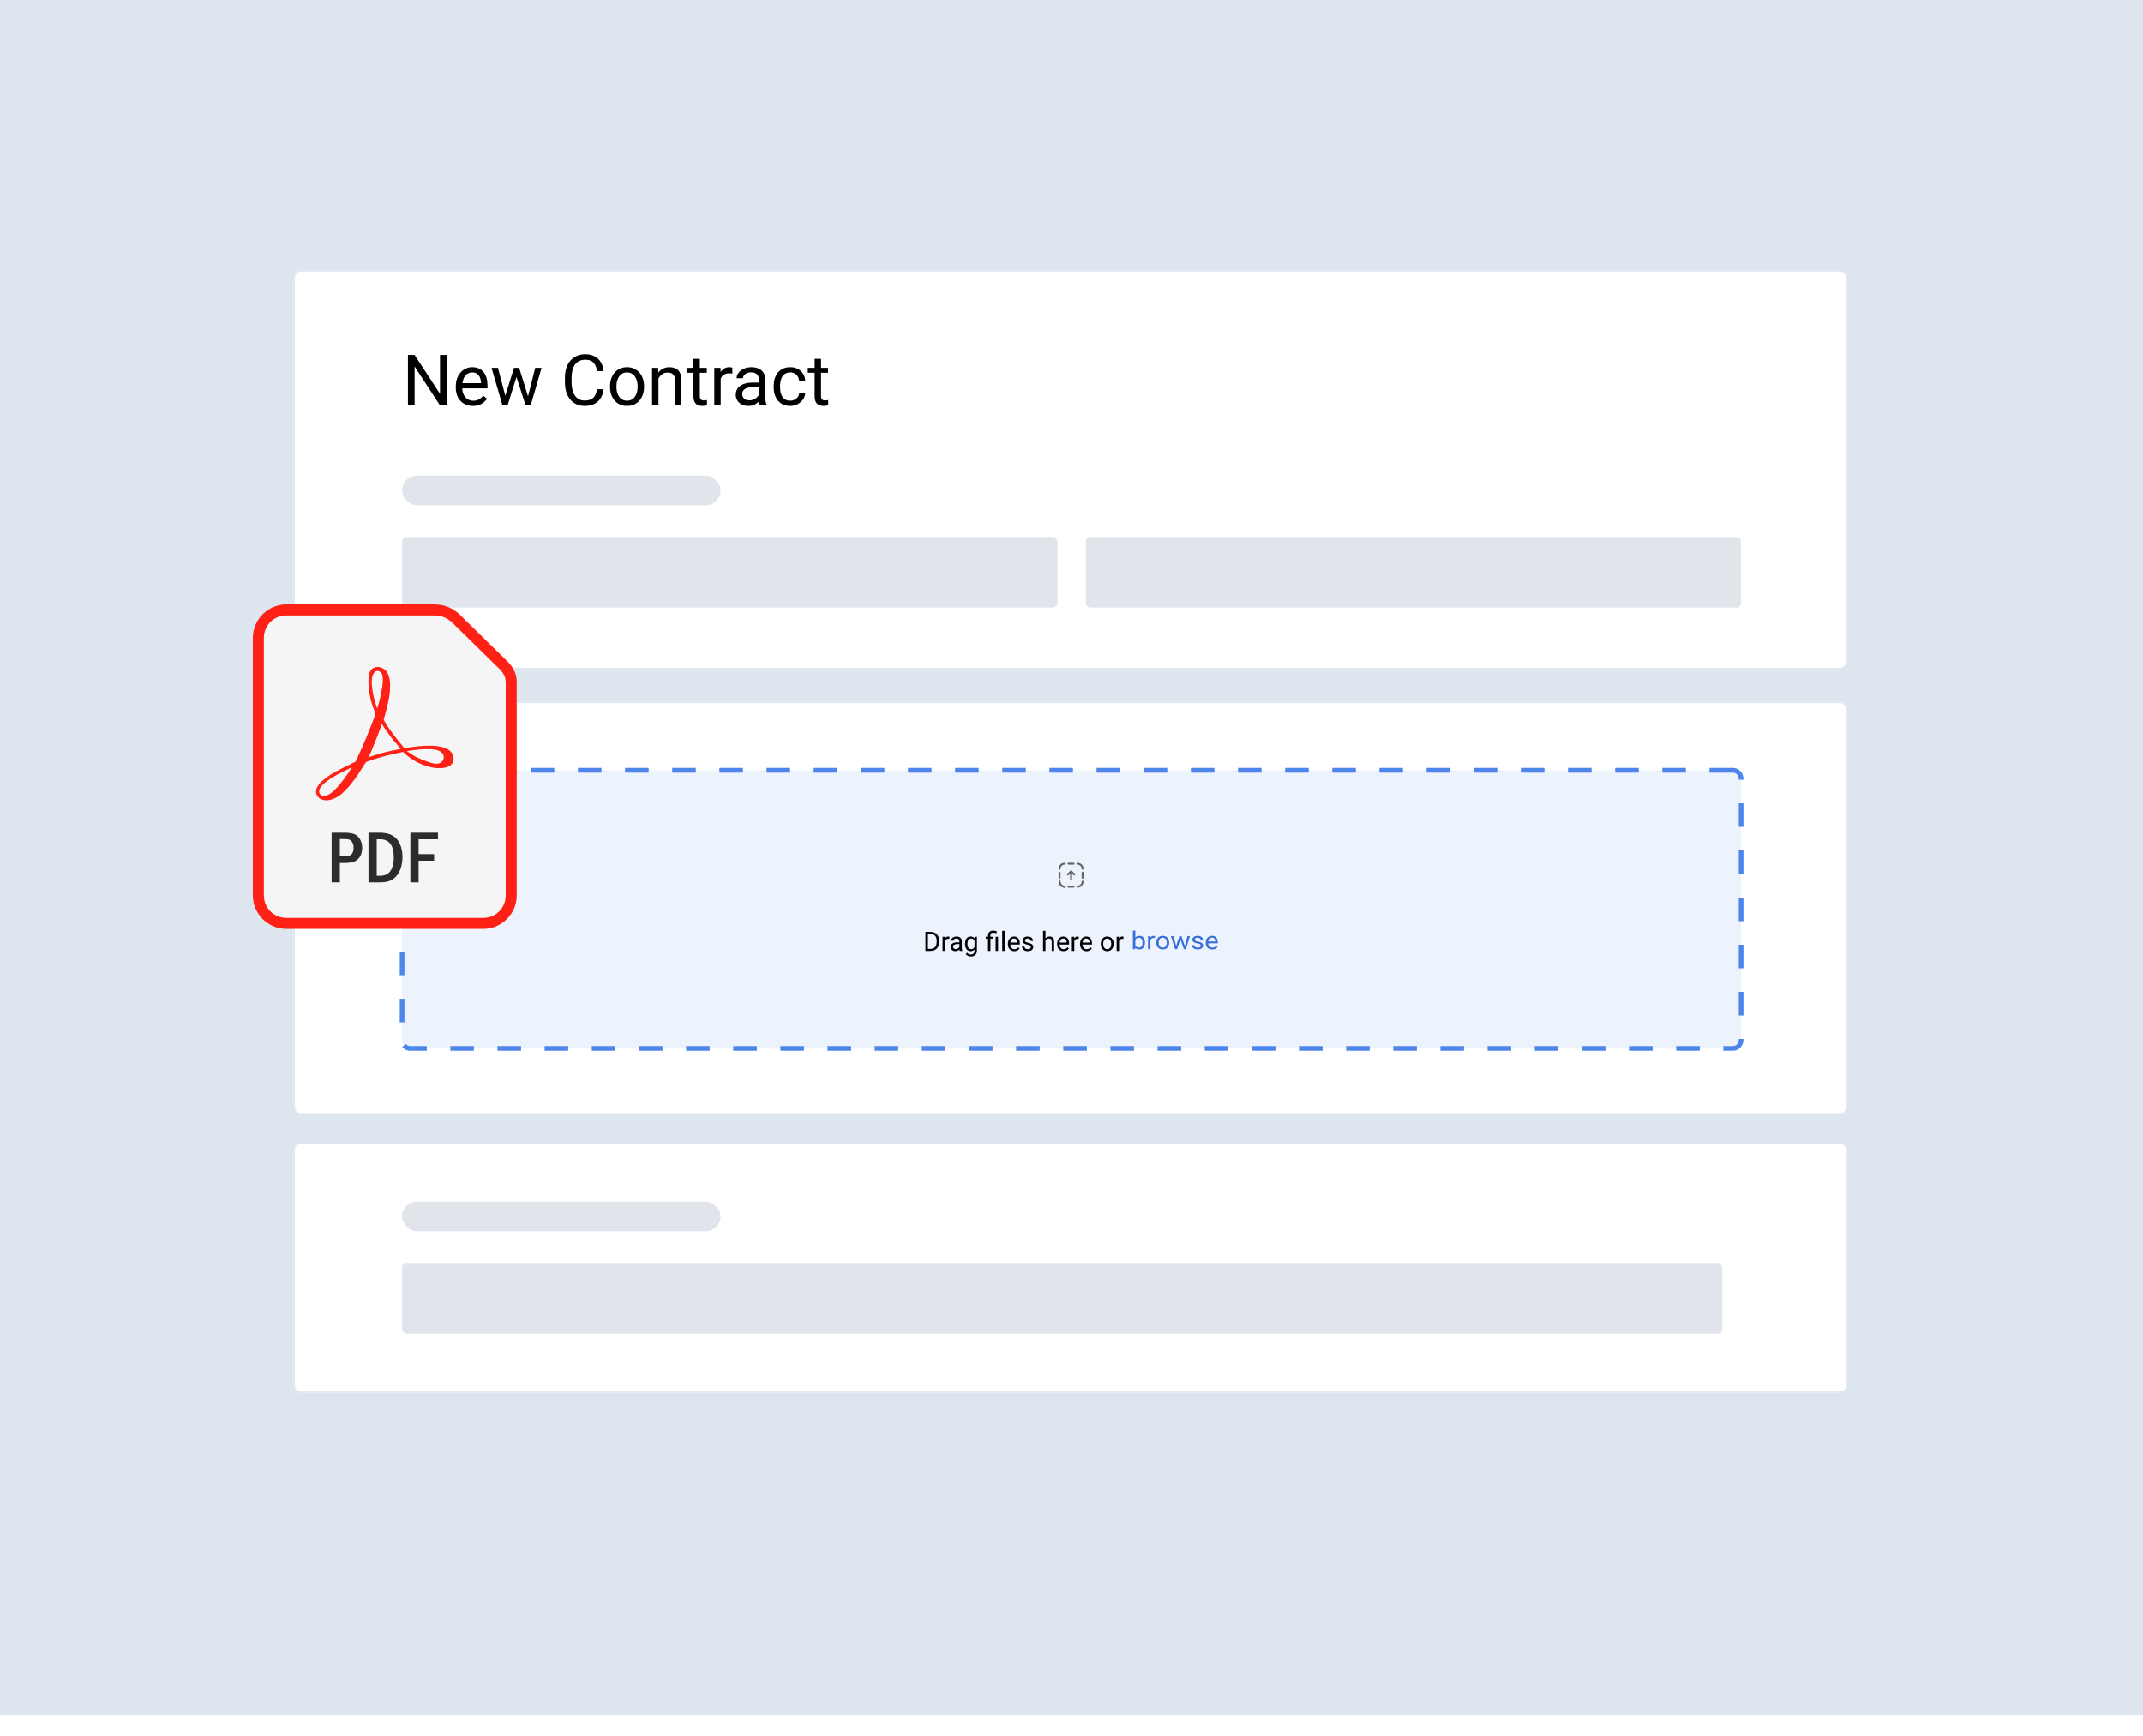<svg width="1000" height="810" viewBox="0 0 1000 810" fill="none" xmlns="http://www.w3.org/2000/svg">
<path d="M1000 800L-6.10352e-05 800L-2.08124e-05 -2.99381e-05L1000 0L1000 800Z" fill="#DDE6EF"/>
<g filter="url(#filter0_d_330_7119)">
<rect x="137.05" y="533.2" width="724.9" height="116.6" rx="3.3" fill="white"/>
<rect x="137.325" y="533.475" width="724.35" height="116.05" rx="3.025" stroke="#DDE6EF" stroke-width="0.55"/>
</g>
<g filter="url(#filter1_d_330_7119)">
<rect x="137.05" y="327.5" width="724.9" height="192.5" rx="3.3" fill="white"/>
<rect x="137.325" y="327.775" width="724.35" height="191.95" rx="3.025" stroke="#DDE6EF" stroke-width="0.55"/>
</g>
<rect x="187.65" y="560.7" width="148.601" height="13.845" rx="6.922" fill="#E1E5EB"/>
<rect x="187.65" y="589.3" width="616" height="33" rx="2.2" fill="#E1E5EB"/>
<path d="M808.696 359.4H191.404C189.331 359.4 187.65 361.204 187.65 363.428V485.172C187.65 487.397 189.331 489.2 191.404 489.2H808.696C810.769 489.2 812.45 487.397 812.45 485.172V363.428C812.45 361.204 810.769 359.4 808.696 359.4Z" fill="#4D85EB" fill-opacity="0.1" stroke="#4D85EB" stroke-width="2.2" stroke-dasharray="11 11"/>
<mask id="mask0_330_7119" style="mask-type:luminance" maskUnits="userSpaceOnUse" x="492" y="401" width="15" height="15">
<path d="M506.972 401.2H492.645V415.527H506.972V401.2Z" fill="white"/>
</mask>
<g mask="url(#mask0_330_7119)">
<path d="M498.615 413.736H501.002" stroke="#666666" stroke-width="0.892" stroke-linecap="round" stroke-linejoin="round"/>
<path d="M498.615 402.991H501.002" stroke="#666666" stroke-width="0.892" stroke-linecap="round" stroke-linejoin="round"/>
<path d="M494.436 407.17V409.558" stroke="#666666" stroke-width="0.892" stroke-linecap="round" stroke-linejoin="round"/>
<path d="M505.181 407.17V409.558" stroke="#666666" stroke-width="0.892" stroke-linecap="round" stroke-linejoin="round"/>
<path d="M496.824 413.736C495.505 413.736 494.436 412.667 494.436 411.348" stroke="#666666" stroke-width="0.892" stroke-linecap="round" stroke-linejoin="round"/>
<path d="M496.824 413.736C495.505 413.736 494.436 412.667 494.436 411.348" stroke="#666666" stroke-width="0.892" stroke-linecap="round" stroke-linejoin="round"/>
<path d="M502.793 402.991C504.112 402.991 505.181 404.06 505.181 405.379" stroke="#666666" stroke-width="0.892" stroke-linecap="round" stroke-linejoin="round"/>
<path d="M494.436 405.379C494.436 404.06 495.505 402.991 496.824 402.991" stroke="#666666" stroke-width="0.892" stroke-linecap="round" stroke-linejoin="round"/>
<path d="M505.181 411.348C505.181 412.667 504.112 413.736 502.793 413.736" stroke="#666666" stroke-width="0.892" stroke-linecap="round" stroke-linejoin="round"/>
<path d="M498.316 408.065L499.809 406.572L501.301 408.065" stroke="#666666" stroke-width="0.892" stroke-linecap="round" stroke-linejoin="round"/>
<path d="M499.809 406.572V410.154" stroke="#666666" stroke-width="0.892" stroke-linecap="round" stroke-linejoin="round"/>
</g>
<path d="M434.245 443.696H432.397L432.409 442.738H434.245C434.877 442.738 435.404 442.606 435.826 442.342C436.247 442.073 436.563 441.699 436.774 441.22C436.989 440.736 437.095 440.171 437.095 439.524V438.981C437.095 438.473 437.035 438.022 436.913 437.627C436.791 437.229 436.614 436.894 436.379 436.621C436.143 436.345 435.856 436.135 435.515 435.993C435.179 435.851 434.792 435.78 434.354 435.78H432.36V434.816H434.354C434.934 434.816 435.463 434.914 435.94 435.109C436.419 435.3 436.83 435.578 437.175 435.944C437.523 436.306 437.791 436.745 437.977 437.262C438.163 437.774 438.257 438.351 438.257 438.994V439.524C438.257 440.167 438.163 440.746 437.977 441.262C437.791 441.775 437.521 442.212 437.168 442.574C436.82 442.936 436.398 443.214 435.904 443.409C435.414 443.6 434.861 443.696 434.245 443.696ZM433.023 434.816V443.696H431.85V434.816H433.023ZM440.974 438.134V443.696H439.849V437.097H440.943L440.974 438.134ZM443.028 437.06L443.022 438.109C442.93 438.089 442.84 438.077 442.755 438.073C442.673 438.065 442.581 438.061 442.475 438.061C442.216 438.061 441.987 438.101 441.789 438.182C441.59 438.264 441.421 438.378 441.284 438.524C441.146 438.67 441.036 438.845 440.956 439.049C440.879 439.248 440.828 439.467 440.803 439.707L440.488 439.89C440.488 439.492 440.526 439.118 440.603 438.768C440.684 438.418 440.808 438.109 440.974 437.841C441.14 437.569 441.35 437.357 441.606 437.207C441.865 437.052 442.174 436.975 442.53 436.975C442.611 436.975 442.705 436.985 442.81 437.005C442.915 437.022 442.988 437.04 443.028 437.06ZM447.703 442.568V439.17C447.703 438.91 447.65 438.685 447.545 438.493C447.443 438.298 447.289 438.148 447.083 438.042C446.876 437.937 446.621 437.884 446.317 437.884C446.033 437.884 445.784 437.932 445.57 438.03C445.359 438.128 445.193 438.256 445.071 438.414C444.953 438.573 444.895 438.744 444.895 438.927H443.77C443.77 438.691 443.831 438.457 443.952 438.225C444.074 437.993 444.248 437.784 444.475 437.597C444.706 437.406 444.982 437.255 445.302 437.146C445.626 437.032 445.987 436.975 446.384 436.975C446.862 436.975 447.283 437.056 447.648 437.219C448.017 437.382 448.305 437.627 448.511 437.957C448.722 438.282 448.828 438.691 448.828 439.183V442.256C448.828 442.476 448.845 442.71 448.882 442.958C448.923 443.206 448.981 443.419 449.058 443.598V443.696H447.885C447.828 443.566 447.784 443.393 447.752 443.177C447.719 442.958 447.703 442.755 447.703 442.568ZM447.898 439.695L447.909 440.488H446.773C446.453 440.488 446.167 440.514 445.916 440.567C445.665 440.616 445.454 440.691 445.283 440.793C445.113 440.894 444.984 441.023 444.895 441.177C444.806 441.327 444.76 441.504 444.76 441.708C444.76 441.915 444.808 442.104 444.901 442.275C444.993 442.446 445.134 442.582 445.32 442.683C445.51 442.781 445.744 442.83 446.019 442.83C446.364 442.83 446.668 442.757 446.931 442.61C447.194 442.464 447.403 442.285 447.557 442.073C447.715 441.862 447.8 441.657 447.812 441.458L448.292 442C448.264 442.171 448.187 442.36 448.061 442.568C447.936 442.775 447.768 442.974 447.557 443.165C447.351 443.352 447.103 443.509 446.815 443.635C446.532 443.757 446.212 443.818 445.855 443.818C445.41 443.818 445.018 443.73 444.682 443.556C444.35 443.381 444.09 443.147 443.904 442.854C443.721 442.557 443.63 442.226 443.63 441.86C443.63 441.506 443.699 441.195 443.837 440.927C443.974 440.655 444.174 440.429 444.432 440.25C444.692 440.067 445.004 439.929 445.369 439.835C445.733 439.742 446.14 439.695 446.59 439.695H447.898ZM454.857 437.097H455.878V443.556C455.878 444.137 455.761 444.633 455.526 445.044C455.291 445.454 454.962 445.765 454.541 445.977C454.124 446.192 453.642 446.3 453.094 446.3C452.867 446.3 452.6 446.263 452.292 446.19C451.988 446.121 451.688 446.001 451.392 445.83C451.1 445.664 450.856 445.438 450.657 445.153L451.246 444.483C451.522 444.816 451.81 445.048 452.11 445.178C452.414 445.308 452.713 445.373 453.01 445.373C453.366 445.373 453.674 445.306 453.933 445.172C454.192 445.038 454.393 444.838 454.535 444.574C454.681 444.314 454.754 443.993 454.754 443.61V438.548L454.857 437.097ZM450.329 440.47V440.341C450.329 439.837 450.387 439.38 450.505 438.969C450.626 438.555 450.799 438.199 451.021 437.902C451.249 437.605 451.522 437.377 451.842 437.219C452.162 437.056 452.523 436.975 452.924 436.975C453.338 436.975 453.699 437.048 454.006 437.195C454.318 437.337 454.582 437.546 454.797 437.823C455.016 438.095 455.187 438.424 455.314 438.811C455.439 439.197 455.526 439.634 455.575 440.122V440.683C455.53 441.167 455.442 441.602 455.314 441.988C455.187 442.374 455.016 442.704 454.797 442.976C454.582 443.249 454.318 443.458 454.006 443.604C453.694 443.747 453.33 443.818 452.912 443.818C452.519 443.818 452.162 443.734 451.842 443.568C451.526 443.401 451.254 443.167 451.028 442.866C450.801 442.566 450.626 442.212 450.505 441.805C450.387 441.395 450.329 440.949 450.329 440.47ZM451.453 440.341V440.47C451.453 440.799 451.485 441.108 451.55 441.397C451.62 441.685 451.723 441.939 451.861 442.159C452.002 442.378 452.183 442.551 452.401 442.677C452.62 442.799 452.882 442.86 453.186 442.86C453.558 442.86 453.867 442.781 454.11 442.622C454.353 442.464 454.545 442.254 454.687 441.994C454.833 441.734 454.946 441.451 455.027 441.147V439.677C454.983 439.453 454.914 439.238 454.821 439.03C454.732 438.819 454.614 438.632 454.468 438.469C454.326 438.302 454.15 438.17 453.94 438.073C453.729 437.975 453.482 437.926 453.198 437.926C452.89 437.926 452.625 437.991 452.401 438.122C452.183 438.248 452.002 438.422 451.861 438.646C451.723 438.866 451.62 439.122 451.55 439.414C451.485 439.703 451.453 440.012 451.453 440.341ZM462.175 443.696H461.052V436.524C461.052 436.024 461.148 435.601 461.343 435.255C461.538 434.909 461.815 434.647 462.175 434.468C462.537 434.289 462.964 434.2 463.459 434.2C463.75 434.2 464.036 434.237 464.316 434.31C464.595 434.379 464.883 434.466 465.178 434.572L464.99 435.523C464.804 435.45 464.587 435.381 464.34 435.316C464.097 435.247 463.829 435.212 463.538 435.212C463.055 435.212 462.706 435.322 462.492 435.542C462.281 435.757 462.175 436.085 462.175 436.524V443.696ZM463.519 437.097V437.963H460.012V437.097H463.519ZM465.731 437.097V443.696H464.607V437.097H465.731ZM468.802 434.328V443.696H467.671V434.328H468.802ZM473.336 443.818C472.878 443.818 472.463 443.741 472.09 443.586C471.721 443.427 471.403 443.206 471.136 442.921C470.872 442.637 470.669 442.299 470.528 441.909C470.386 441.519 470.315 441.092 470.315 440.628V440.372C470.315 439.835 470.394 439.358 470.552 438.939C470.71 438.516 470.925 438.158 471.196 437.865C471.468 437.573 471.776 437.351 472.12 437.201C472.465 437.05 472.821 436.975 473.19 436.975C473.66 436.975 474.065 437.056 474.406 437.219C474.751 437.382 475.032 437.609 475.25 437.902C475.47 438.191 475.632 438.532 475.737 438.927C475.843 439.317 475.895 439.744 475.895 440.207V440.713H470.984V439.793H474.77V439.707C474.754 439.414 474.694 439.13 474.588 438.853C474.487 438.577 474.325 438.349 474.102 438.17C473.879 437.991 473.575 437.902 473.19 437.902C472.935 437.902 472.7 437.957 472.485 438.067C472.271 438.172 472.086 438.331 471.932 438.542C471.778 438.754 471.658 439.012 471.574 439.317C471.488 439.622 471.445 439.974 471.445 440.372V440.628C471.445 440.941 471.488 441.236 471.574 441.512C471.662 441.785 471.79 442.025 471.956 442.232C472.127 442.439 472.331 442.602 472.57 442.72C472.813 442.838 473.089 442.897 473.397 442.897C473.794 442.897 474.13 442.816 474.406 442.653C474.681 442.49 474.922 442.273 475.129 442L475.81 442.543C475.668 442.759 475.488 442.964 475.269 443.159C475.05 443.354 474.781 443.513 474.461 443.635C474.144 443.757 473.77 443.818 473.336 443.818ZM481.037 441.945C481.037 441.783 481.001 441.632 480.928 441.494C480.859 441.352 480.715 441.224 480.497 441.11C480.281 440.992 479.958 440.89 479.524 440.805C479.159 440.728 478.829 440.636 478.533 440.53C478.242 440.425 477.992 440.297 477.785 440.146C477.583 439.996 477.427 439.819 477.318 439.616C477.208 439.412 477.153 439.175 477.153 438.902C477.153 438.642 477.21 438.396 477.324 438.164C477.441 437.932 477.605 437.727 477.816 437.548C478.031 437.369 478.288 437.229 478.588 437.127C478.888 437.026 479.222 436.975 479.591 436.975C480.118 436.975 480.568 437.068 480.94 437.255C481.313 437.443 481.598 437.693 481.798 438.006C481.996 438.315 482.095 438.658 482.095 439.036H480.971C480.971 438.853 480.916 438.676 480.807 438.506C480.701 438.331 480.546 438.187 480.338 438.073C480.136 437.959 479.887 437.902 479.591 437.902C479.278 437.902 479.026 437.951 478.831 438.048C478.641 438.142 478.5 438.262 478.411 438.408C478.326 438.555 478.284 438.709 478.284 438.872C478.284 438.994 478.304 439.103 478.345 439.201C478.389 439.294 478.467 439.382 478.576 439.463C478.685 439.54 478.839 439.614 479.038 439.683C479.237 439.752 479.489 439.821 479.798 439.89C480.337 440.012 480.78 440.159 481.129 440.329C481.477 440.5 481.736 440.709 481.907 440.957C482.077 441.206 482.162 441.506 482.162 441.86C482.162 442.149 482.102 442.413 481.98 442.653C481.863 442.893 481.69 443.1 481.463 443.275C481.24 443.446 480.972 443.58 480.66 443.678C480.353 443.771 480.006 443.818 479.622 443.818C479.042 443.818 478.551 443.714 478.15 443.507C477.749 443.299 477.445 443.031 477.239 442.702C477.031 442.372 476.928 442.025 476.928 441.659H478.059C478.075 441.968 478.164 442.214 478.326 442.397C478.489 442.576 478.687 442.704 478.922 442.781C479.158 442.854 479.391 442.891 479.622 442.891C479.929 442.891 480.186 442.85 480.394 442.769C480.604 442.687 480.764 442.576 480.874 442.433C480.983 442.291 481.037 442.128 481.037 441.945ZM487.851 434.328V443.696H486.727V434.328H487.851ZM487.585 440.146L487.116 440.128C487.12 439.677 487.187 439.26 487.317 438.878C487.447 438.492 487.629 438.156 487.864 437.871C488.099 437.587 488.379 437.367 488.702 437.213C489.031 437.054 489.393 436.975 489.791 436.975C490.115 436.975 490.407 437.02 490.666 437.109C490.925 437.195 491.146 437.333 491.329 437.524C491.515 437.715 491.657 437.963 491.754 438.268C491.851 438.569 491.9 438.937 491.9 439.372V443.696H490.77V439.36C490.77 439.014 490.719 438.738 490.618 438.53C490.516 438.319 490.368 438.166 490.174 438.073C489.979 437.975 489.74 437.926 489.456 437.926C489.177 437.926 488.921 437.985 488.691 438.103C488.464 438.221 488.267 438.384 488.101 438.591C487.938 438.798 487.811 439.036 487.718 439.305C487.629 439.569 487.585 439.85 487.585 440.146ZM496.313 443.818C495.855 443.818 495.44 443.741 495.067 443.586C494.698 443.427 494.38 443.206 494.112 442.921C493.849 442.637 493.646 442.299 493.505 441.909C493.363 441.519 493.292 441.092 493.292 440.628V440.372C493.292 439.835 493.371 439.358 493.529 438.939C493.687 438.516 493.901 438.158 494.174 437.865C494.445 437.573 494.752 437.351 495.097 437.201C495.442 437.05 495.798 436.975 496.167 436.975C496.638 436.975 497.042 437.056 497.383 437.219C497.727 437.382 498.009 437.609 498.227 437.902C498.446 438.191 498.609 438.532 498.714 438.927C498.82 439.317 498.872 439.744 498.872 440.207V440.713H493.96V439.793H497.747V439.707C497.731 439.414 497.671 439.13 497.565 438.853C497.464 438.577 497.302 438.349 497.079 438.17C496.856 437.991 496.552 437.902 496.167 437.902C495.912 437.902 495.676 437.957 495.462 438.067C495.247 438.172 495.063 438.331 494.909 438.542C494.755 438.754 494.635 439.012 494.551 439.317C494.465 439.622 494.423 439.974 494.423 440.372V440.628C494.423 440.941 494.465 441.236 494.551 441.512C494.639 441.785 494.767 442.025 494.933 442.232C495.104 442.439 495.308 442.602 495.547 442.72C495.79 442.838 496.066 442.897 496.373 442.897C496.771 442.897 497.107 442.816 497.383 442.653C497.658 442.49 497.899 442.273 498.107 442L498.787 442.543C498.645 442.759 498.465 442.964 498.246 443.159C498.027 443.354 497.758 443.513 497.438 443.635C497.121 443.757 496.747 443.818 496.313 443.818ZM501.309 438.134V443.696H500.185V437.097H501.279L501.309 438.134ZM503.364 437.06L503.358 438.109C503.265 438.089 503.176 438.077 503.09 438.073C503.01 438.065 502.916 438.061 502.811 438.061C502.552 438.061 502.322 438.101 502.124 438.182C501.926 438.264 501.758 438.378 501.62 438.524C501.482 438.67 501.373 438.845 501.292 439.049C501.214 439.248 501.164 439.467 501.14 439.707L500.823 439.89C500.823 439.492 500.862 439.118 500.939 438.768C501.02 438.418 501.143 438.109 501.309 437.841C501.476 437.569 501.686 437.357 501.942 437.207C502.201 437.052 502.509 436.975 502.866 436.975C502.946 436.975 503.04 436.985 503.146 437.005C503.251 437.022 503.323 437.04 503.364 437.06ZM507.011 443.818C506.553 443.818 506.138 443.741 505.765 443.586C505.396 443.427 505.078 443.206 504.811 442.921C504.547 442.637 504.345 442.299 504.203 441.909C504.062 441.519 503.99 441.092 503.99 440.628V440.372C503.99 439.835 504.07 439.358 504.227 438.939C504.385 438.516 504.6 438.158 504.872 437.865C505.143 437.573 505.451 437.351 505.795 437.201C506.14 437.05 506.496 436.975 506.865 436.975C507.336 436.975 507.741 437.056 508.081 437.219C508.426 437.382 508.707 437.609 508.926 437.902C509.145 438.191 509.307 438.532 509.412 438.927C509.518 439.317 509.57 439.744 509.57 440.207V440.713H504.659V439.793H508.446V439.707C508.429 439.414 508.369 439.13 508.263 438.853C508.163 438.577 508 438.349 507.777 438.17C507.554 437.991 507.25 437.902 506.865 437.902C506.61 437.902 506.375 437.957 506.16 438.067C505.946 438.172 505.761 438.331 505.607 438.542C505.453 438.754 505.334 439.012 505.249 439.317C505.163 439.622 505.121 439.974 505.121 440.372V440.628C505.121 440.941 505.163 441.236 505.249 441.512C505.338 441.785 505.466 442.025 505.631 442.232C505.802 442.439 506.006 442.602 506.245 442.72C506.488 442.838 506.764 442.897 507.072 442.897C507.469 442.897 507.805 442.816 508.081 442.653C508.356 442.49 508.597 442.273 508.805 442L509.485 442.543C509.343 442.759 509.163 442.964 508.944 443.159C508.725 443.354 508.456 443.513 508.136 443.635C507.819 443.757 507.445 443.818 507.011 443.818ZM513.673 440.47V440.329C513.673 439.854 513.742 439.412 513.88 439.006C514.018 438.595 514.216 438.239 514.476 437.939C514.735 437.634 515.049 437.398 515.418 437.231C515.787 437.06 516.2 436.975 516.658 436.975C517.119 436.975 517.536 437.06 517.904 437.231C518.277 437.398 518.593 437.634 518.853 437.939C519.116 438.239 519.316 438.595 519.454 439.006C519.591 439.412 519.661 439.854 519.661 440.329V440.47C519.661 440.945 519.591 441.386 519.454 441.793C519.316 442.2 519.116 442.555 518.853 442.86C518.593 443.161 518.279 443.397 517.91 443.568C517.545 443.734 517.132 443.818 516.67 443.818C516.208 443.818 515.793 443.734 515.424 443.568C515.055 443.397 514.739 443.161 514.476 442.86C514.216 442.555 514.018 442.2 513.88 441.793C513.742 441.386 513.673 440.945 513.673 440.47ZM514.798 440.329V440.47C514.798 440.799 514.836 441.11 514.913 441.403C514.991 441.691 515.105 441.948 515.26 442.171C515.418 442.395 515.614 442.572 515.85 442.702C516.084 442.828 516.358 442.891 516.67 442.891C516.978 442.891 517.248 442.828 517.479 442.702C517.713 442.572 517.908 442.395 518.062 442.171C518.216 441.948 518.331 441.691 518.409 441.403C518.49 441.11 518.53 440.799 518.53 440.47V440.329C518.53 440.004 518.49 439.697 518.409 439.408C518.331 439.116 518.214 438.857 518.056 438.634C517.902 438.406 517.707 438.227 517.473 438.097C517.241 437.967 516.97 437.902 516.658 437.902C516.35 437.902 516.078 437.967 515.843 438.097C515.612 438.227 515.418 438.406 515.26 438.634C515.105 438.857 514.991 439.116 514.913 439.408C514.836 439.697 514.798 440.004 514.798 440.329ZM522.195 438.134V443.696H521.071V437.097H522.165L522.195 438.134ZM524.25 437.06L524.244 438.109C524.15 438.089 524.062 438.077 523.976 438.073C523.895 438.065 523.802 438.061 523.697 438.061C523.437 438.061 523.209 438.101 523.01 438.182C522.811 438.264 522.643 438.378 522.505 438.524C522.368 438.67 522.258 438.845 522.177 439.049C522.1 439.248 522.049 439.467 522.025 439.707L521.71 439.89C521.71 439.492 521.748 439.118 521.824 438.768C521.906 438.418 522.03 438.109 522.195 437.841C522.361 437.569 522.572 437.357 522.827 437.207C523.087 437.052 523.395 436.975 523.751 436.975C523.833 436.975 523.925 436.985 524.031 437.005C524.136 437.022 524.209 437.04 524.25 437.06Z" fill="black"/>
<path d="M528.65 434.2H529.79V441.699L529.692 442.887H528.65V434.2ZM534.27 439.776V439.895C534.27 440.34 534.213 440.753 534.099 441.134C533.984 441.511 533.816 441.839 533.596 442.118C533.375 442.397 533.105 442.614 532.787 442.768C532.469 442.923 532.103 443 531.69 443C531.269 443 530.9 442.934 530.58 442.802C530.266 442.666 530 442.472 529.783 442.22C529.567 441.967 529.393 441.662 529.262 441.303C529.136 440.945 529.048 440.542 528.999 440.093V439.573C529.048 439.12 529.136 438.715 529.262 438.357C529.393 437.999 529.567 437.693 529.783 437.441C530 437.184 530.266 436.99 530.58 436.858C530.895 436.722 531.261 436.654 531.678 436.654C532.095 436.654 532.464 436.73 532.787 436.881C533.11 437.028 533.38 437.239 533.596 437.514C533.816 437.789 533.984 438.119 534.099 438.504C534.213 438.885 534.27 439.309 534.27 439.776ZM533.13 439.895V439.776C533.13 439.471 533.1 439.184 533.038 438.917C532.977 438.645 532.879 438.408 532.744 438.204C532.609 437.997 532.431 437.835 532.21 437.718C531.99 437.597 531.718 437.537 531.395 437.537C531.109 437.537 530.86 437.582 530.648 437.672C530.44 437.763 530.262 437.886 530.115 438.04C529.967 438.191 529.847 438.364 529.753 438.56C529.663 438.753 529.596 438.953 529.551 439.16V440.523C529.617 440.787 529.722 441.041 529.869 441.286C530.021 441.528 530.221 441.726 530.47 441.88C530.724 442.035 531.036 442.112 531.408 442.112C531.715 442.112 531.976 442.055 532.192 441.942C532.413 441.825 532.591 441.665 532.726 441.462C532.865 441.258 532.966 441.022 533.032 440.755C533.097 440.487 533.13 440.2 533.13 439.895ZM536.839 437.729V442.887H535.704V436.768H536.807L536.839 437.729ZM538.91 436.734L538.904 437.706C538.809 437.688 538.72 437.676 538.634 437.672C538.552 437.665 538.458 437.661 538.352 437.661C538.09 437.661 537.86 437.699 537.66 437.774C537.459 437.85 537.29 437.955 537.151 438.091C537.012 438.227 536.901 438.389 536.82 438.577C536.742 438.762 536.691 438.966 536.667 439.188L536.348 439.358C536.348 438.988 536.387 438.641 536.465 438.317C536.546 437.993 536.671 437.706 536.839 437.458C537.005 437.205 537.218 437.009 537.475 436.869C537.737 436.726 538.047 436.654 538.408 436.654C538.489 436.654 538.583 436.664 538.689 436.683C538.795 436.698 538.869 436.715 538.91 436.734ZM539.535 439.895V439.765C539.535 439.324 539.605 438.915 539.744 438.538C539.883 438.157 540.083 437.827 540.344 437.548C540.605 437.265 540.923 437.047 541.294 436.892C541.666 436.734 542.083 436.654 542.545 436.654C543.01 436.654 543.429 436.734 543.801 436.892C544.176 437.047 544.496 437.265 544.757 437.548C545.023 437.827 545.225 438.157 545.364 438.538C545.502 438.915 545.572 439.324 545.572 439.765V439.895C545.572 440.336 545.502 440.745 545.364 441.122C545.225 441.499 545.023 441.829 544.757 442.112C544.496 442.391 544.179 442.61 543.807 442.768C543.439 442.923 543.022 443 542.556 443C542.091 443 541.672 442.923 541.3 442.768C540.928 442.61 540.61 442.391 540.344 442.112C540.083 441.829 539.883 441.499 539.744 441.122C539.605 440.745 539.535 440.336 539.535 439.895ZM540.669 439.765V439.895C540.669 440.2 540.707 440.489 540.785 440.76C540.863 441.028 540.979 441.266 541.135 441.473C541.294 441.68 541.492 441.844 541.73 441.965C541.966 442.082 542.242 442.14 542.556 442.14C542.867 442.14 543.139 442.082 543.372 441.965C543.609 441.844 543.805 441.68 543.96 441.473C544.115 441.266 544.232 441.028 544.31 440.76C544.392 440.489 544.432 440.2 544.432 439.895V439.765C544.432 439.463 544.392 439.179 544.31 438.911C544.232 438.64 544.114 438.4 543.954 438.193C543.799 437.982 543.603 437.816 543.366 437.695C543.133 437.574 542.859 437.514 542.545 437.514C542.233 437.514 541.96 437.574 541.723 437.695C541.49 437.816 541.294 437.982 541.135 438.193C540.979 438.4 540.863 438.64 540.785 438.911C540.707 439.179 540.669 439.463 540.669 439.765ZM548.674 441.801L550.377 436.768H551.125L550.978 437.769L549.243 442.887H548.514L548.674 441.801ZM547.527 436.768L548.98 441.858L549.084 442.887H548.318L546.394 436.768H547.527ZM552.755 441.818L554.14 436.768H555.268L553.344 442.887H552.584L552.755 441.818ZM551.291 436.768L552.958 441.716L553.148 442.887H552.424L550.641 437.757L550.494 436.768H551.291ZM560.295 441.264C560.295 441.113 560.258 440.973 560.184 440.845C560.114 440.713 559.969 440.595 559.748 440.489C559.532 440.38 559.205 440.285 558.769 440.206C558.4 440.135 558.067 440.05 557.769 439.952C557.475 439.854 557.224 439.735 557.015 439.595C556.811 439.456 556.653 439.292 556.543 439.103C556.433 438.915 556.378 438.694 556.378 438.442C556.378 438.2 556.435 437.972 556.549 437.757C556.668 437.542 556.834 437.352 557.046 437.186C557.262 437.02 557.522 436.89 557.824 436.796C558.127 436.702 558.464 436.654 558.836 436.654C559.367 436.654 559.82 436.741 560.196 436.915C560.572 437.088 560.86 437.32 561.06 437.61C561.26 437.897 561.361 438.215 561.361 438.566H560.226C560.226 438.396 560.172 438.232 560.061 438.074C559.955 437.912 559.798 437.778 559.59 437.672C559.385 437.567 559.133 437.514 558.836 437.514C558.521 437.514 558.266 437.559 558.069 437.65C557.877 437.737 557.737 437.848 557.647 437.983C557.561 438.119 557.518 438.263 557.518 438.413C557.518 438.526 557.538 438.628 557.579 438.719C557.624 438.805 557.702 438.886 557.812 438.962C557.922 439.034 558.077 439.101 558.278 439.166C558.478 439.23 558.734 439.294 559.044 439.358C559.587 439.471 560.035 439.607 560.386 439.765C560.737 439.923 560.999 440.118 561.17 440.348C561.343 440.578 561.428 440.857 561.428 441.185C561.428 441.452 561.367 441.697 561.244 441.92C561.126 442.142 560.952 442.335 560.723 442.497C560.499 442.655 560.229 442.779 559.914 442.87C559.603 442.957 559.254 443 558.866 443C558.282 443 557.788 442.904 557.383 442.712C556.978 442.519 556.672 442.27 556.463 441.965C556.255 441.66 556.151 441.337 556.151 440.998H557.291C557.307 441.284 557.398 441.513 557.561 441.682C557.724 441.848 557.924 441.967 558.162 442.039C558.398 442.106 558.633 442.14 558.866 442.14C559.176 442.14 559.436 442.103 559.644 442.027C559.857 441.952 560.018 441.848 560.129 441.716C560.239 441.584 560.295 441.433 560.295 441.264ZM565.67 443C565.208 443 564.789 442.928 564.413 442.785C564.041 442.638 563.72 442.432 563.451 442.169C563.185 441.905 562.981 441.592 562.838 441.23C562.695 440.868 562.623 440.472 562.623 440.042V439.805C562.623 439.307 562.703 438.864 562.862 438.476C563.022 438.083 563.238 437.752 563.512 437.48C563.786 437.209 564.096 437.003 564.444 436.864C564.791 436.724 565.15 436.654 565.523 436.654C565.996 436.654 566.405 436.73 566.748 436.881C567.095 437.031 567.379 437.243 567.6 437.514C567.821 437.782 567.984 438.098 568.09 438.464C568.196 438.826 568.25 439.222 568.25 439.652V440.121H563.297V439.267H567.116V439.188C567.1 438.917 567.038 438.653 566.932 438.396C566.83 438.14 566.667 437.929 566.442 437.763C566.217 437.597 565.911 437.514 565.523 437.514C565.265 437.514 565.028 437.565 564.812 437.667C564.595 437.765 564.409 437.912 564.254 438.108C564.099 438.304 563.978 438.543 563.892 438.826C563.806 439.109 563.763 439.435 563.763 439.805V440.042C563.763 440.332 563.806 440.606 563.892 440.862C563.982 441.115 564.11 441.337 564.278 441.53C564.449 441.722 564.656 441.873 564.897 441.982C565.142 442.091 565.42 442.146 565.731 442.146C566.131 442.146 566.47 442.071 566.748 441.92C567.026 441.769 567.269 441.567 567.477 441.315L568.164 441.818C568.021 442.018 567.839 442.208 567.619 442.389C567.398 442.57 567.126 442.717 566.803 442.83C566.485 442.943 566.106 443 565.67 443Z" fill="#3770D9"/>
<g filter="url(#filter2_d_330_7119)">
<rect x="137.05" y="126.2" width="724.9" height="185.9" rx="3.3" fill="white"/>
<rect x="137.325" y="126.475" width="724.35" height="185.35" rx="3.025" stroke="#DDE6EF" stroke-width="0.55"/>
</g>
<path d="M208.42 165.639V189.1H205.294L193.483 171.005V189.1H190.373V165.639H193.483L205.342 183.783V165.639H208.42ZM220.714 189.422C219.501 189.422 218.4 189.218 217.411 188.81C216.434 188.391 215.59 187.806 214.881 187.054C214.183 186.302 213.646 185.41 213.27 184.379C212.894 183.348 212.706 182.22 212.706 180.995V180.318C212.706 178.9 212.916 177.638 213.335 176.532C213.754 175.414 214.323 174.469 215.043 173.696C215.762 172.922 216.579 172.337 217.492 171.939C218.405 171.542 219.35 171.343 220.328 171.343C221.574 171.343 222.648 171.558 223.55 171.988C224.464 172.417 225.21 173.019 225.79 173.792C226.37 174.555 226.8 175.457 227.079 176.499C227.359 177.531 227.498 178.659 227.498 179.883V181.221H214.479V178.787H224.517V178.562C224.474 177.788 224.313 177.036 224.034 176.306C223.765 175.576 223.336 174.974 222.745 174.501C222.154 174.029 221.348 173.792 220.328 173.792C219.651 173.792 219.028 173.937 218.459 174.227C217.889 174.507 217.401 174.926 216.992 175.484C216.584 176.043 216.267 176.725 216.042 177.531C215.816 178.336 215.703 179.266 215.703 180.318V180.995C215.703 181.822 215.816 182.601 216.042 183.331C216.278 184.051 216.616 184.685 217.057 185.233C217.508 185.781 218.05 186.21 218.684 186.522C219.329 186.833 220.059 186.989 220.876 186.989C221.928 186.989 222.82 186.774 223.55 186.345C224.281 185.915 224.92 185.34 225.468 184.62L227.273 186.055C226.897 186.624 226.419 187.166 225.839 187.682C225.258 188.198 224.544 188.617 223.695 188.939C222.858 189.261 221.864 189.422 220.714 189.422ZM235.394 186.006L239.873 171.665H241.839L241.452 174.517L236.892 189.1H234.975L235.394 186.006ZM232.38 171.665L236.199 186.167L236.473 189.1H234.459L229.4 171.665H232.38ZM246.125 186.055L249.767 171.665H252.732L247.672 189.1H245.674L246.125 186.055ZM242.274 171.665L246.657 185.765L247.156 189.1H245.255L240.566 174.485L240.179 171.665H242.274ZM278.593 181.64H281.687C281.526 183.122 281.102 184.449 280.414 185.62C279.727 186.79 278.755 187.72 277.498 188.407C276.241 189.084 274.672 189.422 272.793 189.422C271.418 189.422 270.166 189.164 269.038 188.649C267.921 188.133 266.96 187.403 266.154 186.457C265.348 185.501 264.725 184.357 264.285 183.025C263.855 181.682 263.64 180.189 263.64 178.546V176.209C263.64 174.566 263.855 173.078 264.285 171.746C264.725 170.403 265.354 169.254 266.17 168.298C266.997 167.342 267.991 166.606 269.151 166.09C270.311 165.575 271.616 165.317 273.067 165.317C274.839 165.317 276.338 165.65 277.562 166.316C278.787 166.982 279.737 167.906 280.414 169.087C281.102 170.258 281.526 171.617 281.687 173.164H278.593C278.443 172.068 278.164 171.128 277.755 170.344C277.347 169.549 276.767 168.937 276.015 168.507C275.263 168.078 274.28 167.863 273.067 167.863C272.025 167.863 271.106 168.061 270.311 168.459C269.527 168.856 268.866 169.42 268.329 170.151C267.803 170.881 267.405 171.757 267.137 172.777C266.868 173.798 266.734 174.931 266.734 176.177V178.546C266.734 179.695 266.852 180.775 267.089 181.785C267.336 182.794 267.706 183.681 268.2 184.443C268.694 185.206 269.323 185.807 270.086 186.248C270.848 186.678 271.751 186.892 272.793 186.892C274.114 186.892 275.167 186.683 275.951 186.264C276.735 185.845 277.326 185.244 277.723 184.459C278.131 183.675 278.422 182.735 278.593 181.64ZM284.684 180.576V180.205C284.684 178.949 284.867 177.783 285.232 176.709C285.597 175.624 286.124 174.684 286.811 173.889C287.499 173.083 288.331 172.46 289.309 172.02C290.286 171.569 291.382 171.343 292.596 171.343C293.82 171.343 294.922 171.569 295.899 172.02C296.887 172.46 297.725 173.083 298.413 173.889C299.111 174.684 299.643 175.624 300.008 176.709C300.373 177.783 300.556 178.949 300.556 180.205V180.576C300.556 181.833 300.373 182.998 300.008 184.073C299.643 185.147 299.111 186.087 298.413 186.892C297.725 187.687 296.893 188.31 295.915 188.762C294.948 189.202 293.853 189.422 292.628 189.422C291.403 189.422 290.302 189.202 289.325 188.762C288.347 188.31 287.509 187.687 286.811 186.892C286.124 186.087 285.597 185.147 285.232 184.073C284.867 182.998 284.684 181.833 284.684 180.576ZM287.665 180.205V180.576C287.665 181.446 287.767 182.268 287.971 183.041C288.175 183.804 288.482 184.481 288.89 185.072C289.309 185.662 289.83 186.13 290.453 186.474C291.076 186.807 291.801 186.973 292.628 186.973C293.444 186.973 294.159 186.807 294.771 186.474C295.394 186.13 295.91 185.662 296.318 185.072C296.726 184.481 297.032 183.804 297.236 183.041C297.451 182.268 297.559 181.446 297.559 180.576V180.205C297.559 179.346 297.451 178.535 297.236 177.772C297.032 176.999 296.721 176.317 296.302 175.726C295.894 175.124 295.378 174.652 294.755 174.308C294.143 173.964 293.423 173.792 292.596 173.792C291.779 173.792 291.06 173.964 290.437 174.308C289.824 174.652 289.309 175.124 288.89 175.726C288.482 176.317 288.175 176.999 287.971 177.772C287.767 178.535 287.665 179.346 287.665 180.205ZM307.275 175.388V189.1H304.294V171.665H307.114L307.275 175.388ZM306.566 179.722L305.325 179.674C305.336 178.481 305.513 177.38 305.857 176.37C306.201 175.35 306.684 174.464 307.307 173.712C307.93 172.96 308.672 172.38 309.531 171.972C310.401 171.553 311.362 171.343 312.415 171.343C313.275 171.343 314.048 171.461 314.735 171.698C315.423 171.923 316.008 172.288 316.492 172.793C316.986 173.298 317.362 173.953 317.62 174.759C317.878 175.554 318.006 176.526 318.006 177.676V189.1H315.009V177.643C315.009 176.73 314.875 176 314.607 175.452C314.338 174.893 313.946 174.491 313.43 174.244C312.915 173.986 312.281 173.857 311.529 173.857C310.788 173.857 310.111 174.013 309.499 174.324C308.897 174.636 308.376 175.065 307.936 175.613C307.506 176.161 307.168 176.789 306.921 177.498C306.684 178.197 306.566 178.938 306.566 179.722ZM329.834 171.665V173.953H320.407V171.665H329.834ZM323.598 167.428H326.579V184.782C326.579 185.372 326.67 185.818 326.853 186.119C327.035 186.42 327.272 186.619 327.562 186.715C327.852 186.812 328.163 186.86 328.496 186.86C328.743 186.86 329.001 186.839 329.27 186.796C329.549 186.742 329.758 186.699 329.898 186.667L329.914 189.1C329.678 189.175 329.366 189.245 328.98 189.309C328.604 189.385 328.147 189.422 327.61 189.422C326.88 189.422 326.208 189.277 325.596 188.987C324.984 188.697 324.495 188.214 324.13 187.537C323.775 186.849 323.598 185.926 323.598 184.766V167.428ZM336.311 174.405V189.1H333.33V171.665H336.231L336.311 174.405ZM341.757 171.569L341.741 174.34C341.494 174.286 341.258 174.254 341.032 174.244C340.818 174.222 340.57 174.211 340.291 174.211C339.604 174.211 338.997 174.319 338.47 174.534C337.944 174.748 337.498 175.049 337.133 175.436C336.768 175.823 336.478 176.285 336.263 176.822C336.059 177.348 335.924 177.928 335.86 178.562L335.022 179.045C335.022 177.993 335.124 177.004 335.328 176.08C335.543 175.157 335.871 174.34 336.311 173.631C336.752 172.911 337.31 172.353 337.987 171.955C338.674 171.547 339.491 171.343 340.436 171.343C340.651 171.343 340.898 171.37 341.177 171.424C341.457 171.467 341.65 171.515 341.757 171.569ZM354.149 186.119V177.144C354.149 176.456 354.009 175.86 353.73 175.355C353.461 174.84 353.053 174.442 352.505 174.163C351.957 173.884 351.28 173.744 350.475 173.744C349.723 173.744 349.062 173.873 348.493 174.131C347.934 174.389 347.494 174.727 347.172 175.146C346.86 175.565 346.704 176.016 346.704 176.499H343.723C343.723 175.876 343.884 175.259 344.207 174.646C344.529 174.034 344.991 173.481 345.592 172.987C346.205 172.482 346.935 172.084 347.784 171.794C348.643 171.494 349.599 171.343 350.652 171.343C351.92 171.343 353.037 171.558 354.004 171.988C354.981 172.417 355.744 173.067 356.292 173.937C356.85 174.797 357.13 175.876 357.13 177.176V185.297C357.13 185.877 357.178 186.495 357.275 187.15C357.382 187.806 357.538 188.37 357.742 188.842V189.1H354.632C354.482 188.756 354.363 188.3 354.277 187.73C354.192 187.15 354.149 186.613 354.149 186.119ZM354.664 178.53L354.696 180.624H351.683C350.835 180.624 350.077 180.694 349.411 180.834C348.745 180.963 348.187 181.161 347.735 181.43C347.284 181.699 346.941 182.037 346.704 182.445C346.468 182.843 346.35 183.31 346.35 183.847C346.35 184.395 346.473 184.894 346.72 185.346C346.967 185.797 347.338 186.157 347.832 186.425C348.337 186.683 348.955 186.812 349.685 186.812C350.598 186.812 351.404 186.619 352.102 186.232C352.8 185.845 353.354 185.372 353.762 184.814C354.181 184.255 354.406 183.713 354.439 183.186L355.712 184.62C355.636 185.072 355.432 185.571 355.099 186.119C354.766 186.667 354.32 187.193 353.762 187.698C353.214 188.192 352.559 188.606 351.796 188.939C351.044 189.261 350.195 189.422 349.25 189.422C348.068 189.422 347.032 189.191 346.14 188.729C345.259 188.267 344.572 187.65 344.078 186.876C343.594 186.092 343.353 185.217 343.353 184.25C343.353 183.315 343.535 182.494 343.901 181.785C344.266 181.065 344.792 180.469 345.48 179.996C346.167 179.513 346.994 179.147 347.961 178.9C348.928 178.653 350.007 178.53 351.2 178.53H354.664ZM368.796 186.973C369.505 186.973 370.16 186.828 370.761 186.538C371.363 186.248 371.857 185.85 372.244 185.346C372.63 184.83 372.851 184.245 372.904 183.589H375.74C375.687 184.62 375.338 185.582 374.693 186.474C374.059 187.354 373.227 188.069 372.195 188.617C371.164 189.154 370.031 189.422 368.796 189.422C367.485 189.422 366.341 189.191 365.363 188.729C364.397 188.267 363.591 187.634 362.946 186.828C362.313 186.022 361.835 185.099 361.512 184.057C361.201 183.004 361.045 181.892 361.045 180.721V180.044C361.045 178.873 361.201 177.767 361.512 176.725C361.835 175.672 362.313 174.743 362.946 173.937C363.591 173.132 364.397 172.498 365.363 172.036C366.341 171.574 367.485 171.343 368.796 171.343C370.16 171.343 371.352 171.622 372.373 172.181C373.393 172.729 374.193 173.481 374.774 174.437C375.364 175.382 375.687 176.456 375.74 177.66H372.904C372.851 176.94 372.647 176.29 372.292 175.71C371.948 175.13 371.476 174.668 370.874 174.324C370.283 173.97 369.59 173.792 368.796 173.792C367.882 173.792 367.114 173.975 366.491 174.34C365.879 174.695 365.39 175.178 365.025 175.79C364.671 176.392 364.413 177.063 364.252 177.805C364.101 178.535 364.026 179.282 364.026 180.044V180.721C364.026 181.484 364.101 182.236 364.252 182.977C364.402 183.718 364.654 184.39 365.009 184.991C365.374 185.593 365.863 186.076 366.475 186.441C367.098 186.796 367.872 186.973 368.796 186.973ZM386.391 171.665V173.953H376.965V171.665H386.391ZM380.155 167.428H383.136V184.782C383.136 185.372 383.228 185.818 383.41 186.119C383.593 186.42 383.829 186.619 384.119 186.715C384.409 186.812 384.721 186.86 385.054 186.86C385.301 186.86 385.559 186.839 385.827 186.796C386.107 186.742 386.316 186.699 386.456 186.667L386.472 189.1C386.235 189.175 385.924 189.245 385.537 189.309C385.161 189.385 384.705 189.422 384.168 189.422C383.437 189.422 382.766 189.277 382.153 188.987C381.541 188.697 381.052 188.214 380.687 187.537C380.333 186.849 380.155 185.926 380.155 184.766V167.428Z" fill="black"/>
<rect x="187.65" y="221.9" width="148.601" height="13.845" rx="6.922" fill="#E1E5EB"/>
<rect x="187.65" y="250.5" width="305.8" height="33" rx="2.2" fill="#E1E5EB"/>
<rect x="506.65" y="250.5" width="305.8" height="33" rx="2.2" fill="#E1E5EB"/>
<g filter="url(#filter3_d_330_7119)">
<path d="M153.638 262.001C145.017 262.001 138 269.023 138 277.643V397.776C138 406.397 145.017 413.419 153.638 413.419H245.5C254.121 413.419 261.138 406.397 261.138 397.776V298.994C261.138 298.994 261.384 296.101 260.129 293.286C258.952 290.648 257.033 288.812 257.033 288.812C257.029 288.805 257.024 288.799 257.019 288.792L234.228 266.437C234.215 266.424 234.202 266.412 234.19 266.399C234.19 266.399 232.244 264.546 229.359 263.308C225.963 261.851 222.462 262.005 222.462 262.005L222.514 262L153.638 262.001Z" fill="#FF2116"/>
<path d="M153.638 267.139H222.515C222.532 267.139 222.549 267.139 222.567 267.139C222.567 267.139 225.321 267.166 227.335 268.03C229.274 268.862 230.649 270.122 230.658 270.13C230.658 270.13 230.668 270.14 230.668 270.14L253.402 292.443C253.402 292.443 254.772 293.889 255.436 295.377C255.972 296.578 256.005 298.776 256.005 298.776C256.002 298.812 256.001 298.849 256 298.885V397.777C256 403.64 251.364 408.281 245.5 408.281H153.638C147.775 408.281 143.139 403.64 143.139 397.777V277.644C143.139 271.78 147.775 267.139 153.638 267.139Z" fill="#F5F5F5"/>
<path d="M168.747 352.154C165.211 348.619 169.036 343.761 179.417 338.602L185.949 335.356L188.493 329.788C189.893 326.726 191.982 321.73 193.135 318.685L195.232 313.15L193.787 309.053C192.01 304.016 191.377 296.446 192.504 293.724C194.031 290.037 199.033 290.416 201.014 294.368C202.56 297.454 202.402 303.044 200.569 310.094L199.066 315.873L200.39 318.12C201.118 319.357 203.245 322.292 205.116 324.643L208.634 329.018L213.011 328.447C226.915 326.633 231.677 329.716 231.677 334.138C231.677 339.718 220.76 340.179 211.591 333.739C209.528 332.29 208.112 330.851 208.112 330.851C208.112 330.851 202.368 332.02 199.54 332.782C196.621 333.569 195.165 334.062 190.889 335.505C190.889 335.505 189.389 337.684 188.411 339.268C184.774 345.16 180.527 350.044 177.495 351.821C174.099 353.811 170.539 353.947 168.747 352.154ZM174.295 350.172C176.282 348.944 180.305 344.187 183.089 339.771L184.217 337.984L179.083 340.564C171.155 344.551 167.529 348.307 169.415 350.58C170.474 351.856 171.741 351.751 174.295 350.172ZM225.792 335.717C227.736 334.356 227.454 331.612 225.256 330.506C223.546 329.645 222.167 329.468 217.725 329.534C214.994 329.72 210.604 330.27 209.86 330.438C209.86 330.438 212.272 332.105 213.343 332.717C214.768 333.531 218.232 335.043 220.761 335.817C223.256 336.58 224.699 336.5 225.792 335.717ZM205.086 327.111C203.909 325.875 201.909 323.294 200.641 321.376C198.982 319.2 198.15 317.665 198.15 317.665C198.15 317.665 196.937 321.565 195.942 323.912L192.839 331.583L191.939 333.324C191.939 333.324 196.723 331.755 199.157 331.119C201.735 330.446 206.967 329.417 206.967 329.417L205.086 327.111ZM198.413 300.352C198.713 297.834 198.84 295.319 198.031 294.051C195.787 291.598 193.079 293.644 193.538 299.476C193.692 301.438 194.179 304.792 194.831 306.859L196.016 310.618L196.85 307.787C197.308 306.23 198.012 302.884 198.413 300.352Z" fill="#FF2116"/>
<path d="M174.759 368.526H180.499C182.333 368.526 183.822 368.701 184.965 369.052C186.109 369.392 187.071 370.156 187.852 371.345C188.633 372.522 189.024 373.943 189.024 375.607C189.024 377.136 188.707 378.449 188.073 379.547C187.439 380.645 186.584 381.438 185.509 381.925C184.444 382.412 182.803 382.655 180.584 382.655H178.597V391.706H174.759V368.526ZM178.597 371.498V379.581H180.499C182.197 379.581 183.369 379.264 184.014 378.63C184.671 377.996 184.999 376.966 184.999 375.54C184.999 374.475 184.784 373.615 184.354 372.958C183.924 372.29 183.448 371.883 182.927 371.736C182.418 371.577 181.609 371.498 180.499 371.498L178.597 371.498ZM191.962 368.526H197.175C199.7 368.526 201.715 368.973 203.221 369.868C204.738 370.762 205.881 372.092 206.651 373.858C207.432 375.624 207.823 377.583 207.823 379.734C207.823 381.998 207.472 384.019 206.77 385.797C206.079 387.563 205.015 388.989 203.577 390.076C202.151 391.163 200.113 391.706 197.464 391.706H191.962V368.526ZM195.8 371.6V388.633H197.396C199.626 388.633 201.245 387.863 202.253 386.323C203.26 384.772 203.764 382.706 203.764 380.125C203.764 374.441 201.642 371.6 197.396 371.6H195.8ZM211.508 368.526H224.38V371.6H215.346V378.528H222.58V381.602H215.346V391.706H211.508V368.526Z" fill="#2C2C2C"/>
</g>
<defs>
<filter id="filter0_d_330_7119" x="132.65" y="528.8" width="733.7" height="125.4" filterUnits="userSpaceOnUse" color-interpolation-filters="sRGB">
<feFlood flood-opacity="0" result="BackgroundImageFix"/>
<feColorMatrix in="SourceAlpha" type="matrix" values="0 0 0 0 0 0 0 0 0 0 0 0 0 0 0 0 0 0 127 0" result="hardAlpha"/>
<feOffset/>
<feGaussianBlur stdDeviation="2.2"/>
<feComposite in2="hardAlpha" operator="out"/>
<feColorMatrix type="matrix" values="0 0 0 0 0 0 0 0 0 0 0 0 0 0 0 0 0 0 0.2 0"/>
<feBlend mode="normal" in2="BackgroundImageFix" result="effect1_dropShadow_330_7119"/>
<feBlend mode="normal" in="SourceGraphic" in2="effect1_dropShadow_330_7119" result="shape"/>
</filter>
<filter id="filter1_d_330_7119" x="132.65" y="323.1" width="733.7" height="201.3" filterUnits="userSpaceOnUse" color-interpolation-filters="sRGB">
<feFlood flood-opacity="0" result="BackgroundImageFix"/>
<feColorMatrix in="SourceAlpha" type="matrix" values="0 0 0 0 0 0 0 0 0 0 0 0 0 0 0 0 0 0 127 0" result="hardAlpha"/>
<feOffset/>
<feGaussianBlur stdDeviation="2.2"/>
<feComposite in2="hardAlpha" operator="out"/>
<feColorMatrix type="matrix" values="0 0 0 0 0 0 0 0 0 0 0 0 0 0 0 0 0 0 0.2 0"/>
<feBlend mode="normal" in2="BackgroundImageFix" result="effect1_dropShadow_330_7119"/>
<feBlend mode="normal" in="SourceGraphic" in2="effect1_dropShadow_330_7119" result="shape"/>
</filter>
<filter id="filter2_d_330_7119" x="132.65" y="121.8" width="733.7" height="194.7" filterUnits="userSpaceOnUse" color-interpolation-filters="sRGB">
<feFlood flood-opacity="0" result="BackgroundImageFix"/>
<feColorMatrix in="SourceAlpha" type="matrix" values="0 0 0 0 0 0 0 0 0 0 0 0 0 0 0 0 0 0 127 0" result="hardAlpha"/>
<feOffset/>
<feGaussianBlur stdDeviation="2.2"/>
<feComposite in2="hardAlpha" operator="out"/>
<feColorMatrix type="matrix" values="0 0 0 0 0 0 0 0 0 0 0 0 0 0 0 0 0 0 0.2 0"/>
<feBlend mode="normal" in2="BackgroundImageFix" result="effect1_dropShadow_330_7119"/>
<feBlend mode="normal" in="SourceGraphic" in2="effect1_dropShadow_330_7119" result="shape"/>
</filter>
<filter id="filter3_d_330_7119" x="88" y="252" width="183.158" height="211.419" filterUnits="userSpaceOnUse" color-interpolation-filters="sRGB">
<feFlood flood-opacity="0" result="BackgroundImageFix"/>
<feColorMatrix in="SourceAlpha" type="matrix" values="0 0 0 0 0 0 0 0 0 0 0 0 0 0 0 0 0 0 127 0" result="hardAlpha"/>
<feOffset dx="-20" dy="20"/>
<feGaussianBlur stdDeviation="15"/>
<feComposite in2="hardAlpha" operator="out"/>
<feColorMatrix type="matrix" values="0 0 0 0 0 0 0 0 0 0 0 0 0 0 0 0 0 0 0.1 0"/>
<feBlend mode="normal" in2="BackgroundImageFix" result="effect1_dropShadow_330_7119"/>
<feBlend mode="normal" in="SourceGraphic" in2="effect1_dropShadow_330_7119" result="shape"/>
</filter>
</defs>
</svg>
